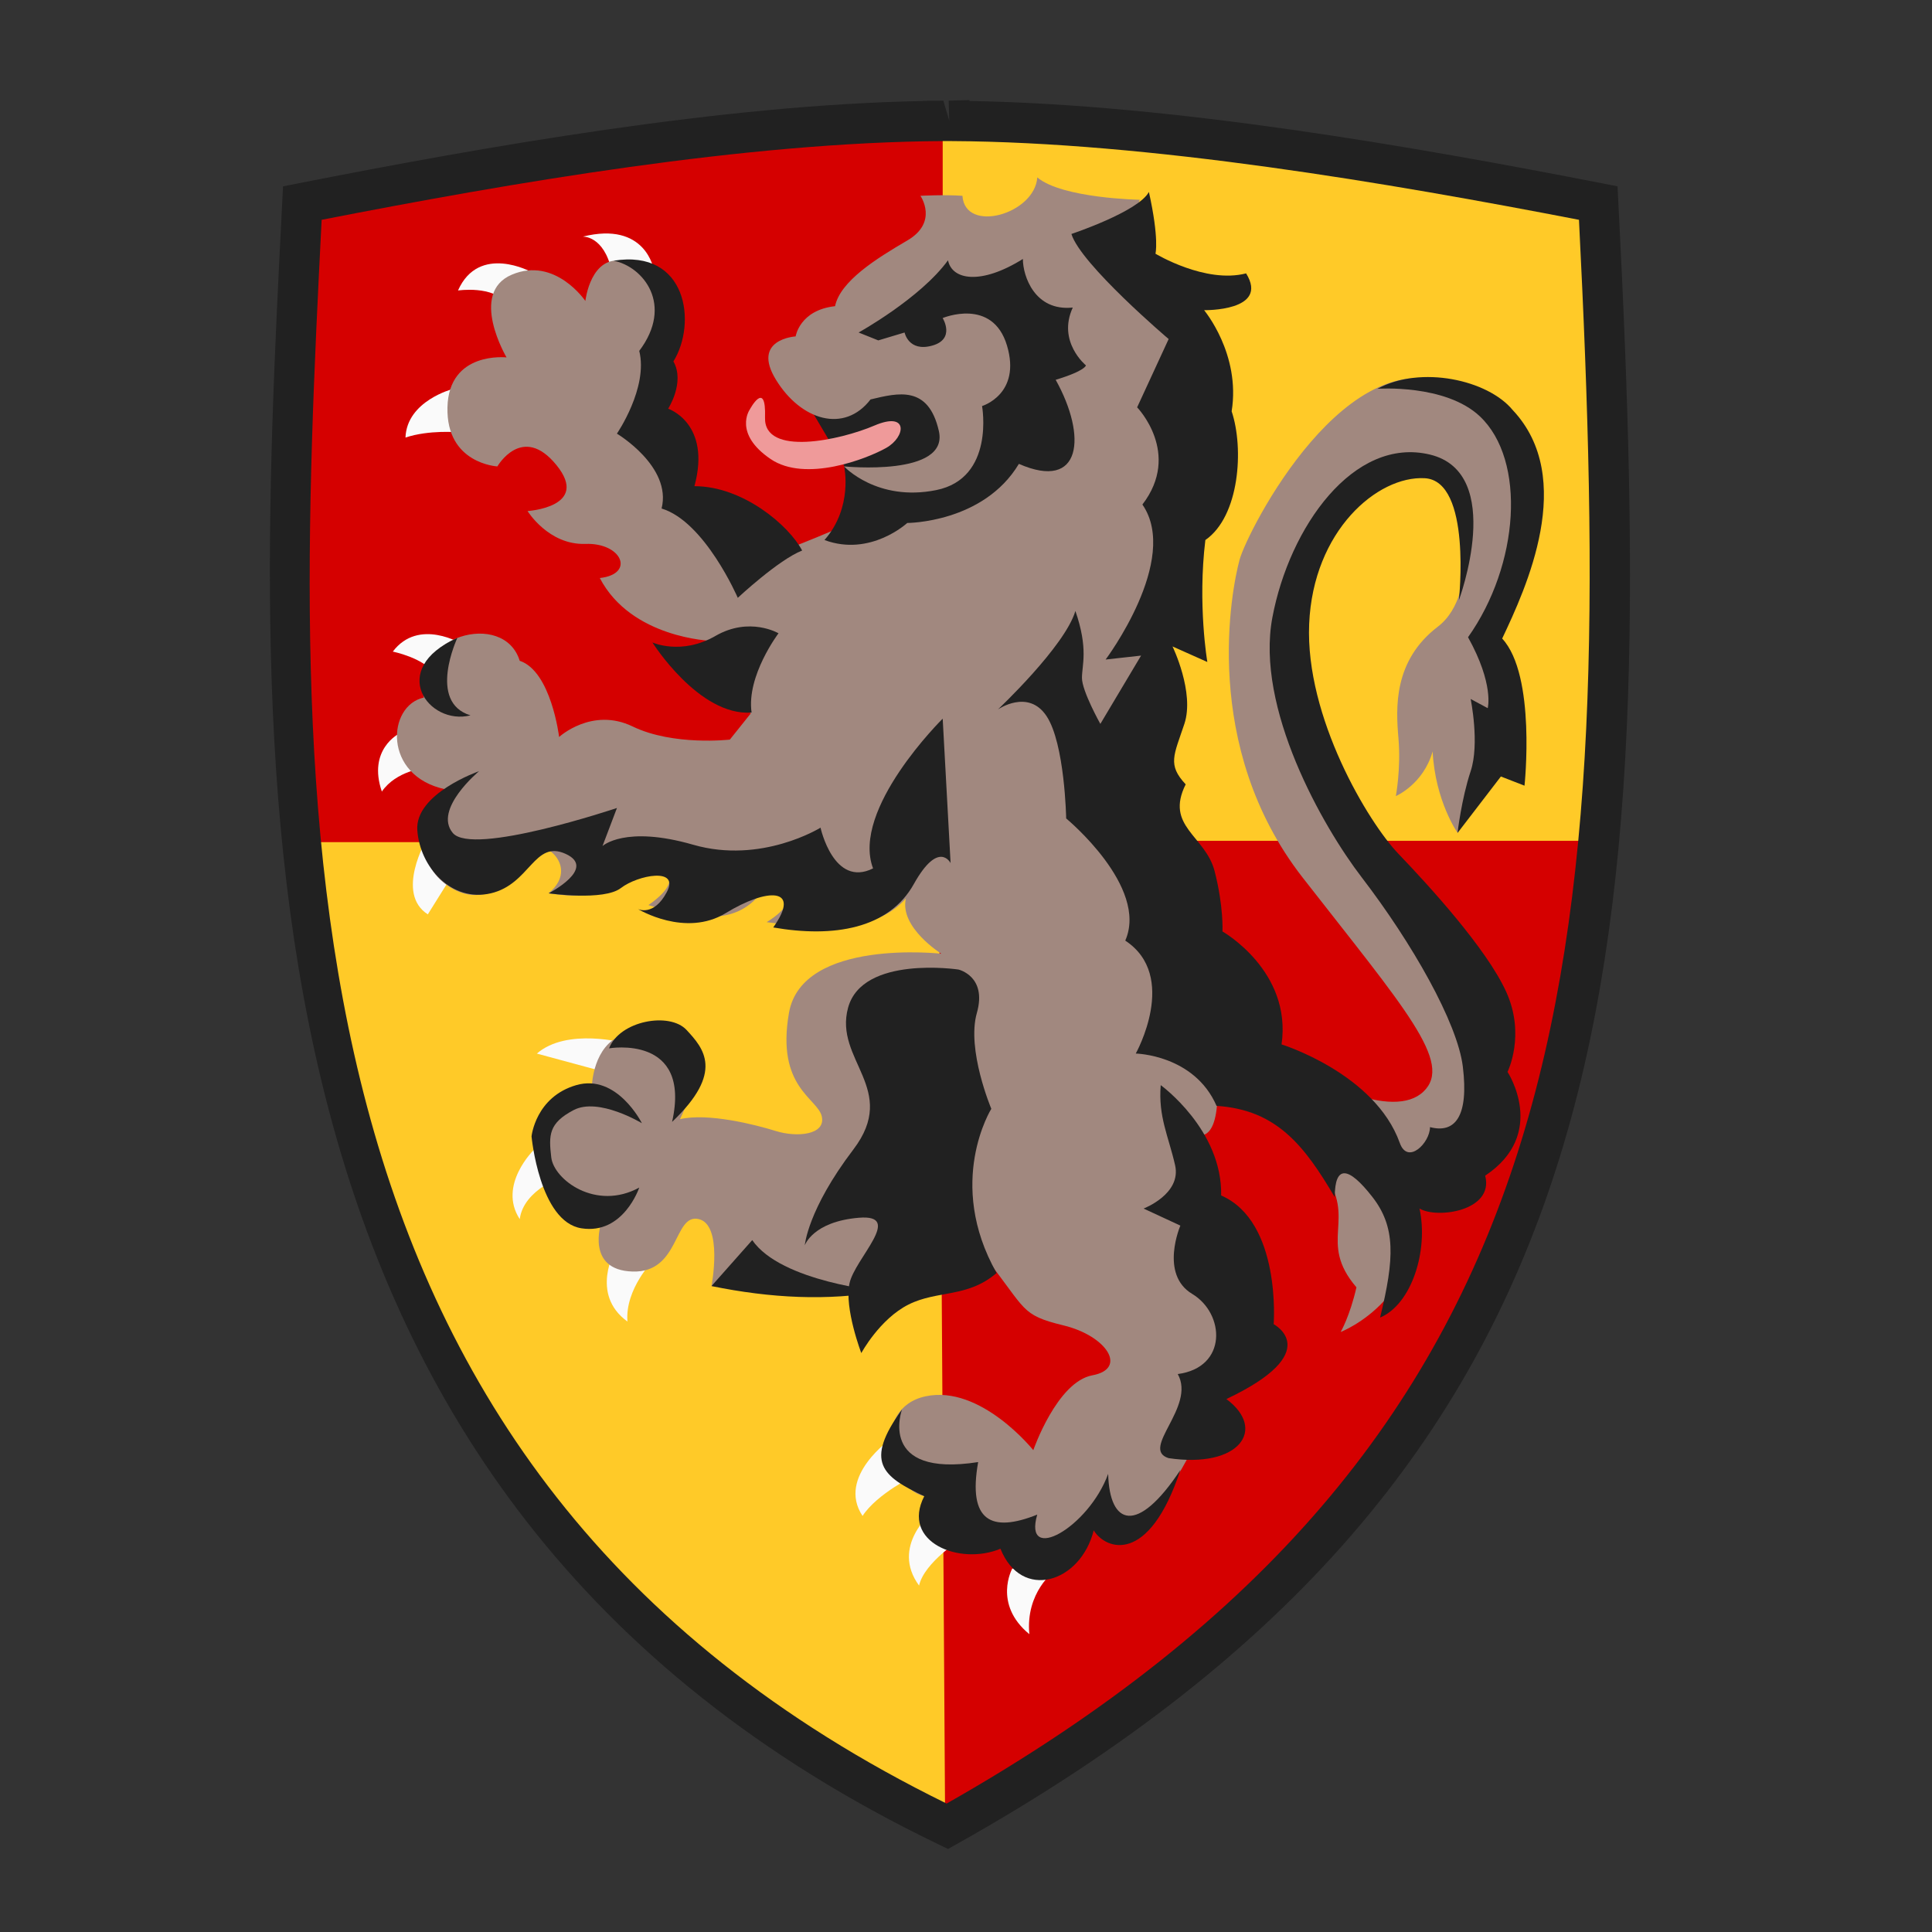 <?xml version="1.0" encoding="UTF-8"?> <svg xmlns="http://www.w3.org/2000/svg" viewBox="0 0 48 48" width="48px" height="48px"><rect x="0" y="0" width="48" height="48" fill="#333333" stroke="none"/><path fill="#ffca28" d="M39.708,5.045c-5.793-1.129-11.39-2.017-16.075-2.041V3c-0.032,0-0.066,0.002-0.097,0.002 C23.503,3.002,23.469,3,23.437,3v0.004C18.795,3.028,13.25,3.916,7.512,5.045C6.77,19.616,5.942,36.905,23.535,45.373 C40.159,36.052,40.672,23.823,39.708,5.045z"></path><path fill="#d50000" d="M7.512,5.045c-0.261,5.124-0.528,10.583-0.006,15.878h15.819l0.157,24.423 c0.019,0.009,0.036,0.019,0.054,0.028C35.03,38.928,38.82,31.319,39.747,20.89H23.421V3.005C18.782,3.031,13.244,3.918,7.512,5.045 z"></path><path fill="#fafafa" d="M11.249,9.664c0,0-1.142,0.294-1.175,1.207c0.587-0.196,1.305-0.131,1.305-0.131L11.249,9.664z"></path><path fill="#fafafa" d="M11.379,7.217c0,0,0.881-0.131,1.207,0.326c0.326-0.522,0.62-0.783,0.62-0.783 S11.901,6.042,11.379,7.217z"></path><path fill="#fafafa" d="M14.479,5.879c0,0,0.522-0.033,0.718,0.848c0.489-0.033,1.044-0.033,1.044-0.033 S16.046,5.487,14.479,5.879z"></path><path fill="#fafafa" d="M11.483,16.002c0,0-1.081-0.665-1.724,0.187c0,0,0.769,0.153,1.041,0.554 C11.065,16.203,11.483,16.002,11.483,16.002z"></path><path fill="#fafafa" d="M9.911,18.23c0,0-0.783,0.392-0.424,1.436c0.359-0.522,1.077-0.587,1.077-0.587L9.911,18.23z"></path><path fill="#fafafa" d="M10.596,20.857c0,0-0.783,1.338,0.033,1.86l0.489-0.783L10.596,20.857z"></path><path fill="#fafafa" d="M15.524,25.915c0,0-1.436-0.392-2.186,0.261l1.566,0.424L15.524,25.915z"></path><path fill="#fafafa" d="M13.272,28.559c0,0-0.914,0.881-0.359,1.73c0.098-0.751,1.11-1.077,1.11-1.077L13.272,28.559z"></path><path fill="#fafafa" d="M15.295,31.039c0,0-0.653,1.11,0.294,1.795c-0.065-0.816,0.653-1.534,0.653-1.534L15.295,31.039z"></path><path fill="#fafafa" d="M22.148,35.738c0,0-1.371,0.946-0.718,1.925c0.359-0.555,1.305-1.012,1.305-1.012L22.148,35.738z"></path><path fill="#fafafa" d="M23.16,37.566c0,0-1.044,0.848-0.326,1.827c0.131-0.587,1.077-1.175,1.077-1.175L23.16,37.566z"></path><path fill="#fafafa" d="M25.15,38.969c0,0-0.489,0.881,0.424,1.632c-0.098-1.044,0.62-1.566,0.62-1.566L25.15,38.969z"></path><path fill="#212121" d="M23.553,45.937l-0.234-0.113C5.376,37.188,6.283,19.351,7.012,5.02l0.02-0.39l0.383-0.076 c4.626-0.91,10.527-1.954,15.522-2.044V2.505l0.5-0.004L23.584,3l-0.015-0.499l0.515-0.015l0.002,0.023 c5.052,0.084,11.032,1.132,15.717,2.045l0.384,0.075l0.02,0.391c0.98,19.099,0.364,31.375-16.427,40.79L23.553,45.937z M7.991,5.461C7.25,20.065,6.567,36.497,23.519,44.809c15.951-9.052,16.637-20.944,15.71-39.348 C34.504,4.548,28.556,3.53,23.63,3.505l-0.14,0l-0.051,0C18.561,3.529,12.67,4.547,7.991,5.461z"></path><path fill="#212121" d="M20.092,10.083l1.11,1.876c0,0,2.839-0.049,2.464-1.664C23.29,8.68,20.092,10.083,20.092,10.083z"></path><path fill="#a1887f" d="M19.798,13.548c0,0-1.746-1.164-2.66-1.36c-1.158-0.903-0.604-3.046-0.604-3.046 s1.403-2.355-1.012-2.649c-0.848-0.196-0.979,0.984-0.979,0.984s-0.751-1.11-1.827-0.653c-1.077,0.457-0.131,2.056-0.131,2.056 s-1.436-0.163-1.468,1.24c-0.033,1.403,1.24,1.468,1.24,1.468s0.62-1.077,1.468-0.033c0.848,1.044-0.718,1.142-0.718,1.142 s0.522,0.848,1.436,0.816c0.914-0.033,1.24,0.751,0.359,0.848c0.783,1.501,2.774,1.561,2.774,1.561l-1.044,0.364l2.023,1.436 l-0.522,0.653c0,0-1.403,0.163-2.415-0.326c-1.012-0.489-1.827,0.261-1.827,0.261s-0.196-1.632-0.979-1.893 c-0.392-1.273-2.741-0.62-2.382,0.914c-0.914,0.196-1.028,1.953,0.538,2.279c-0.816,1.175-0.571,2.029,0.147,2.453 c0.718,0.424,1.436,0.033,1.697-0.751c0.261-0.783,1.632,0.131,0.718,0.881c1.24,0.196,1.501-0.131,1.991-0.457 c0.489-0.326,1.697-0.098,0.489,0.751c1.468,0.457,2.186,0.359,2.709-0.196c0.522-0.555,1.338-0.065,0.228,0.62 c1.795,0.228,2.806,0.131,3.459-0.587c-0.163,0.718,0.881,1.371,0.881,1.371s-3.459-0.392-3.785,1.468 c-0.326,1.86,0.718,2.121,0.816,2.578c0.098,0.457-0.62,0.522-1.142,0.359c-0.522-0.163-1.697-0.457-2.382-0.294 c0.751-1.534,0.326-2.806-1.436-2.089c-0.718,0.261-0.751,1.24-0.751,1.24s-1.403,0.261-1.207,1.893 c0.196,1.632,1.436,1.534,1.436,1.534s-0.392,1.175,0.783,1.207c1.175,0.033,1.012-1.436,1.632-1.305s0.326,1.664,0.326,1.664 s2.219,0.294,3.524,0.163c-0.033,0.522,0.098,0.816,0.098,0.816s0.751-1.599,3.198-1.664c1.012,1.273,0.848,1.403,1.925,1.664 c1.077,0.261,1.599,1.077,0.718,1.24c-0.881,0.163-1.468,1.86-1.468,1.86s-1.305-1.632-2.676-1.338 c-1.371,0.294-0.946,2.284-0.033,2.48c-0.098,1.044,1.403,1.338,2.186,1.273c-0.065,0.914,1.11,0.941,1.534,0.223 s0.392-0.81,0.392-0.81s0.963,1.088,2.415-1.599c0.946-0.196,0.392-1.827,0.392-1.827s2.023-0.424,1.012-2.089 c-1.012-1.664-1.24-4.177-1.24-4.177s0.522,0.326,0.587-0.783c1.305,0.326,1.795,0.62,2.643,1.762s-0.163,1.697,0.816,2.839 c-0.163,0.718-0.392,1.11-0.392,1.11s2.284-0.881,1.762-3.524c1.468-0.914,3.263-2.872,1.077-5.776 c-2.186-2.904-4.503-6.592-3.655-9.725s2.937-2.513,3.394-2.154c0.457,0.359,0.946,2.806-0.163,3.655 c-1.11,0.848-1.044,2.023-0.979,2.774c0.065,0.751-0.065,1.436-0.065,1.436s0.685-0.294,0.914-1.11 c0.065,1.24,0.62,2.023,0.62,2.023l0.914-1.501l0.62,0.196c0,0,0.033-2.447-0.685-3.557c0.816-2.382,1.86-4.83-0.848-6.2 c-2.709-1.371-5.221,3.557-5.417,4.275c-0.196,0.718-0.979,4.634,1.566,7.897c2.545,3.263,3.753,4.601,3.002,5.319 c-0.751,0.718-2.741-0.228-3.883-1.142c-0.163-1.142-0.228-2.186-1.273-2.774c0.163-1.338-1.044-3.133-1.958-4.014 c1.012-1.207,0.816-2.252,0.718-3.263c0.424,0.098,0.914,0.359,0.914,0.359l-0.196-3.1c0,0,1.371-0.326,0.783-1.795 c0,0-0.261-3.002-0.555-3.688c0.751-0.033-1.925-1.664-1.925-1.664l0.326-1.077c0,0-1.925-0.033-2.545-0.555 c-0.065,0.914-1.795,1.403-1.86,0.457c-0.457-0.033-1.044,0-1.044,0s0.457,0.653-0.326,1.11c-0.783,0.457-1.664,1.012-1.795,1.632 c-0.881,0.098-0.979,0.751-0.979,0.751s-1.11,0.065-0.489,1.077s1.697,1.338,2.35,0.489c0.685-0.163,1.436-0.359,1.697,0.783 c0.261,1.142-2.35,0.881-2.35,0.881s0.131,0.685,1.11,0.685S19.798,13.548,19.798,13.548z"></path><path fill="#212121" d="M21.332,8.261l0.489,0.196l0.653-0.196c0,0,0.098,0.489,0.685,0.326s0.261-0.685,0.261-0.685 s1.24-0.522,1.599,0.685c0.359,1.207-0.62,1.501-0.62,1.501s0.326,1.795-1.142,2.089c-1.468,0.294-2.284-0.587-2.284-0.587 s0.228,1.012-0.489,1.827c1.142,0.424,2.056-0.424,2.056-0.424s1.893,0,2.774-1.468c1.566,0.685,1.697-0.685,0.914-2.089 c0.751-0.228,0.751-0.359,0.751-0.359s-0.718-0.587-0.326-1.436c-0.946,0.098-1.24-0.783-1.24-1.207 c-1.044,0.653-1.762,0.522-1.86,0.033C22.866,7.412,21.332,8.261,21.332,8.261z"></path><path fill="#212121" d="M26.619,5.813c0,0,1.664-0.555,1.925-1.044c0.261,1.175,0.163,1.534,0.163,1.534 s1.24,0.751,2.252,0.489c0.587,0.946-1.044,0.914-1.044,0.914s0.914,1.088,0.685,2.513c0.31,0.925,0.196,2.611-0.653,3.198 c-0.196,1.599,0.049,3.03,0.049,3.03l-0.865-0.386c0,0,0.555,1.142,0.294,1.925c-0.261,0.783-0.424,1.012,0.033,1.501 c-0.522,1.044,0.489,1.273,0.718,2.154c0.228,0.881,0.196,1.501,0.196,1.501s1.73,0.979,1.468,2.806c0,0,2.317,0.718,2.937,2.447 c0.196,0.555,0.751,0,0.751-0.392c0.62,0.163,0.967-0.26,0.816-1.501c-0.133-1.091-1.26-3.072-2.513-4.705 c-0.971-1.265-2.643-4.204-2.219-6.456s2.023-4.503,3.916-4.047c1.893,0.457,0.718,3.617,0.718,3.617s0.326-2.964-0.848-3.03 c-1.175-0.065-2.774,1.305-2.872,3.622c-0.098,2.317,1.468,4.928,2.219,5.711c0.751,0.783,2.186,2.35,2.676,3.426 c0.489,1.077,0.033,1.991,0.033,1.991s1.012,1.534-0.555,2.578c0.228,0.881-1.207,1.077-1.632,0.816 c0.228,1.044-0.196,2.382-0.979,2.709c0.359-1.468,0.392-2.252-0.196-3.002c-0.587-0.751-0.93-0.805-0.93,0.011 c-0.751-1.273-1.436-2.17-2.937-2.268c-0.555-1.273-2.007-1.3-2.007-1.3s1.077-1.925-0.261-2.806 c0.587-1.338-1.468-3.035-1.468-3.035s-0.033-1.86-0.489-2.545c-0.457-0.685-1.207-0.163-1.207-0.163s1.664-1.566,1.925-2.447 c0.326,0.946,0.163,1.338,0.163,1.664c0,0.326,0.457,1.142,0.457,1.142l1.012-1.697l-0.881,0.098c0,0,1.86-2.48,0.914-3.851 c0.979-1.273-0.131-2.415-0.131-2.415l0.783-1.697C29.034,8.424,26.847,6.564,26.619,5.813z"></path><path fill="#212121" d="M34.222,9.659c0,0,1.689-0.123,2.545,0.685c1.158,1.093,0.979,3.693-0.294,5.488 c0.653,1.175,0.489,1.762,0.489,1.762l-0.424-0.228c0,0,0.228,1.11,0,1.795c-0.228,0.685-0.326,1.534-0.326,1.534l1.077-1.403 l0.587,0.228c0,0,0.294-2.741-0.555-3.655c0.587-1.24,1.86-3.981,0.261-5.678C36.964,9.436,35.299,9.071,34.222,9.659z"></path><path fill="#212121" d="M28.838,26.96c0,0,1.534,1.11,1.501,2.741c1.501,0.653,1.305,3.198,1.305,3.198 s1.305,0.685-1.175,1.86c1.012,0.751,0.326,1.73-1.436,1.468c-0.718-0.228,0.685-1.273,0.228-2.089 c1.24-0.163,1.175-1.501,0.359-1.991c-0.816-0.489-0.294-1.697-0.294-1.697l-0.914-0.424c0,0,0.946-0.359,0.783-1.077 S28.773,27.743,28.838,26.96z"></path><path fill="#212121" d="M22.409,35.02c0,0-0.62,1.697,1.893,1.305c-0.261,1.468,0.326,1.762,1.468,1.305 c-0.359,1.24,1.273,0.326,1.762-1.012c0.033,1.273,0.718,1.534,1.795-0.098c-0.783,2.377-1.86,1.985-2.154,1.501 c-0.326,1.305-1.795,1.762-2.317,0.457c-1.012,0.424-2.48-0.163-1.893-1.305C21.92,36.684,21.463,36.325,22.409,35.02z"></path><path fill="#212121" d="M23.812,24.088c0,0-2.382-0.359-2.741,0.946c-0.359,1.305,1.273,2.023,0.131,3.524 s-1.207,2.382-1.207,2.382s0.196-0.587,1.338-0.685c1.142-0.098-0.098,1.012-0.228,1.632c-0.131,0.62,0.294,1.73,0.294,1.73 s0.457-0.848,1.175-1.207c0.718-0.359,1.468-0.163,2.186-0.783c-1.273-2.252-0.131-4.079-0.131-4.079s-0.62-1.468-0.359-2.382 C24.53,24.251,23.812,24.088,23.812,24.088z"></path><path fill="#212121" d="M18.689,30.81l-1.012,1.142c1.476,0.303,2.896,0.371,4.242,0.131 C21.92,32.083,19.407,31.855,18.689,30.81z"></path><path fill="#212121" d="M15.882,29.505c0,0-0.392,1.175-1.436,1.012s-1.24-2.284-1.24-2.284s0.098-0.979,1.11-1.273 c1.012-0.294,1.632,0.946,1.632,0.946s-1.077-0.653-1.697-0.326c-0.62,0.326-0.62,0.62-0.555,1.175S14.806,30.093,15.882,29.505z"></path><path fill="#212121" d="M15.132,26.046c0,0,2.056-0.359,1.566,1.827c1.305-1.24,0.783-1.827,0.359-2.284 C16.633,25.132,15.393,25.361,15.132,26.046z"></path><path fill="#212121" d="M23.421,17.855c0,0-2.284,2.252-1.73,3.72c-0.979,0.489-1.305-1.012-1.305-1.012 s-1.468,0.914-3.165,0.424c-1.697-0.489-2.252,0.033-2.252,0.033l0.359-0.946c0,0-3.59,1.207-4.079,0.62s0.653-1.534,0.653-1.534 s-1.599,0.555-1.534,1.468c0.065,0.914,0.848,1.795,1.827,1.566s1.077-1.338,1.86-0.979s-0.424,0.979-0.424,0.979 s1.371,0.196,1.795-0.131c0.424-0.326,1.468-0.522,1.142,0.098s-0.718,0.424-0.718,0.424s1.175,0.718,2.186,0.098 c1.012-0.62,1.893-0.653,1.175,0.359c1.501,0.261,2.872,0.033,3.492-1.077c0.62-1.11,0.914-0.522,0.914-0.522L23.421,17.855z"></path><path fill="#212121" d="M11.363,15.848c0,0-0.751,1.599,0.326,1.925C10.645,18.035,9.617,16.626,11.363,15.848z"></path><path fill="#212121" d="M15.246,6.477c0.734,0.147,1.501,1.093,0.636,2.241c0.228,0.914-0.555,2.056-0.555,2.056 s1.371,0.816,1.11,1.86c1.077,0.326,1.893,2.219,1.893,2.219s1.012-0.946,1.599-1.175c-0.326-0.62-1.468-1.599-2.676-1.599 c0.424-1.566-0.653-1.925-0.653-1.925s0.424-0.653,0.131-1.175C17.318,8.033,17.074,6.183,15.246,6.477z"></path><path fill="#212121" d="M16.209,15.962c0,0,1.158,1.838,2.464,1.741c-0.131-0.914,0.669-1.969,0.669-1.969 s-0.718-0.424-1.566,0.065C16.927,16.289,16.209,15.962,16.209,15.962z"></path><path fill="#ef9a9a" d="M18.624,10.181c0,0-0.41,0.591,0.522,1.224c0.865,0.587,2.385-0.003,2.872-0.277 s0.559-0.92-0.294-0.555c-0.852,0.365-2.747,0.775-2.717-0.199C19.038,9.4,18.624,10.181,18.624,10.181z"></path></svg> 